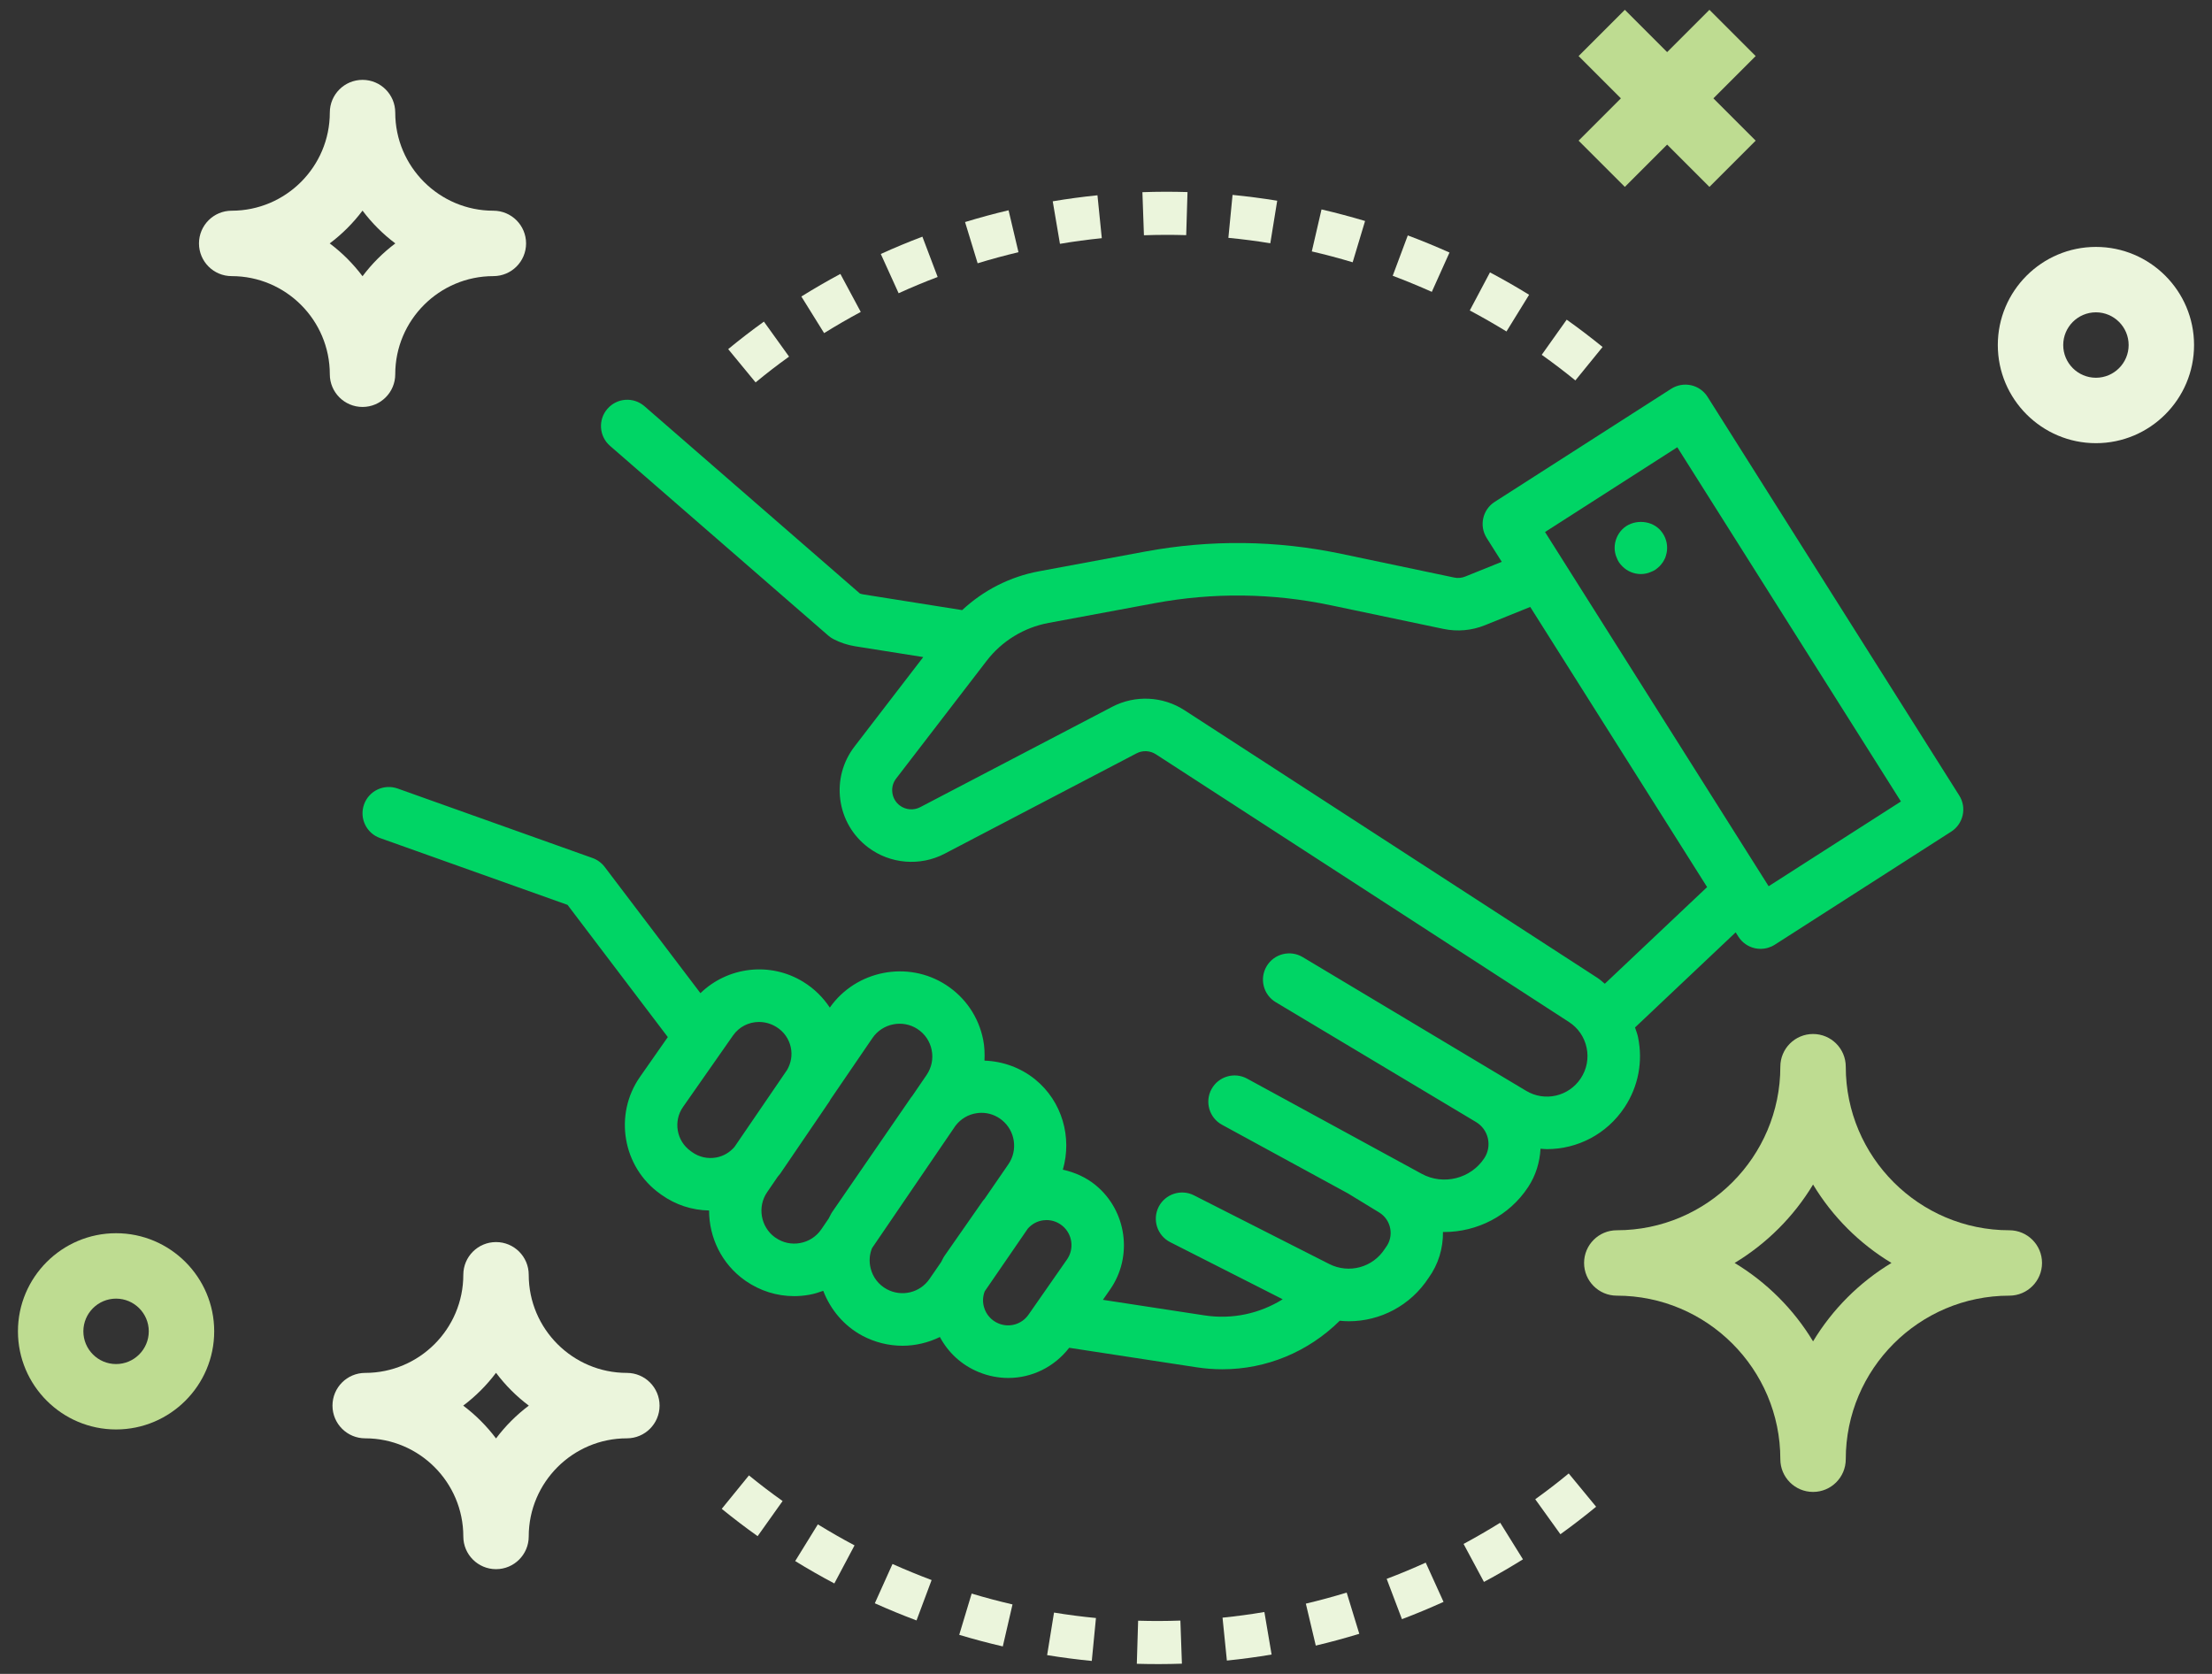 <?xml version="1.0" encoding="utf-8"?>
<!-- Generator: Adobe Illustrator 16.0.0, SVG Export Plug-In . SVG Version: 6.00 Build 0)  -->
<!DOCTYPE svg PUBLIC "-//W3C//DTD SVG 1.1//EN" "http://www.w3.org/Graphics/SVG/1.1/DTD/svg11.dtd">
<svg version="1.1" id="Layer_1" xmlns="http://www.w3.org/2000/svg" xmlns:xlink="http://www.w3.org/1999/xlink" x="0px" y="0px"
	 width="185px" height="140px" viewBox="0 0 185 140" enable-background="new 0 0 185 140" xml:space="preserve">
<rect x="0" y="0" width="185" height="140" fill="#333333" stroke="none"/>
<g>
	<g>
		<path fill="#00D565" d="M778.171,2277.024l-21.139-33.484c-0.313-0.496-0.812-0.848-1.384-0.975
			c-0.576-0.127-1.174-0.02-1.671,0.295l-14.825,9.5c-1.021,0.654-1.322,2.01-0.674,3.035l1.265,2.002l-3.065,1.236
			c-0.296,0.121-0.619,0.15-0.933,0.084l-9.466-1.99c-5.459-1.146-11.007-1.209-16.495-0.191l-8.906,1.654
			c-2.438,0.453-4.668,1.594-6.457,3.262l-8.29-1.318c-0.103-0.016-0.204-0.041-0.302-0.076l-18.096-15.73
			c-0.922-0.803-2.312-0.703-3.111,0.217c-0.8,0.92-0.701,2.312,0.217,3.111l18.338,15.941c0.131,0.113,0.277,0.211,0.434,0.293
			c0.574,0.297,1.189,0.5,1.828,0.602l5.713,0.906l-5.775,7.516c-0.984,1.281-1.408,2.869-1.193,4.471s1.046,3.021,2.334,3.996
			c1.846,1.398,4.367,1.609,6.422,0.537l16.128-8.434c0.511-0.27,1.133-0.238,1.621,0.076l34.701,22.49
			c0.768,0.498,1.293,1.264,1.481,2.16c0.188,0.895,0.013,1.809-0.492,2.572c-1.008,1.523-3.021,1.988-4.59,1.047l-18.766-11.23
			c-1.045-0.625-2.399-0.287-3.025,0.76c-0.626,1.045-0.285,2.4,0.759,3.025l15.011,8.982c0,0,0.003,0.002,0.004,0.002l1.807,1.082
			c0.512,0.305,0.863,0.791,0.999,1.373c0.131,0.58,0.023,1.172-0.302,1.668c-1.135,1.725-3.441,2.299-5.251,1.312l-14.669-7.996
			c-1.066-0.584-2.409-0.189-2.992,0.881s-0.188,2.41,0.882,2.992l10.578,5.766l2.622,1.6c0.489,0.301,0.819,0.773,0.929,1.338
			c0.109,0.562-0.02,1.129-0.362,1.588c-0.03,0.043-0.062,0.086-0.09,0.129c-1.002,1.57-3.01,2.117-4.675,1.273l-11.358-5.766
			c-1.081-0.551-2.411-0.117-2.965,0.967c-0.551,1.088-0.117,2.414,0.97,2.967l9.449,4.797c-1.929,1.203-4.233,1.713-6.566,1.354
			l-8.536-1.307l0.605-0.869c1.93-2.766,1.399-6.611-1.209-8.756c-0.807-0.664-1.76-1.088-2.762-1.305
			c0.787-2.705-0.047-5.736-2.334-7.59c-1.212-0.982-2.712-1.518-4.25-1.572c0.027-0.582,0.009-1.17-0.109-1.758
			c-0.381-1.904-1.486-3.537-3.114-4.596c-3.214-2.09-7.569-1.232-9.767,1.896c-0.564-0.848-1.301-1.586-2.219-2.152
			c-2.803-1.729-6.365-1.271-8.648,0.943l-8.043-10.607c-0.262-0.34-0.613-0.6-1.018-0.744l-16.375-5.84
			c-1.153-0.404-2.408,0.191-2.818,1.34c-0.408,1.146,0.189,2.408,1.337,2.818l15.756,5.615l8.423,11.105l-2.336,3.342
			c-2.221,3.174-1.459,7.582,1.693,9.826l0.123,0.09c1.186,0.842,2.564,1.285,3.984,1.307c0,2.26,1.053,4.494,3.024,5.881
			c0.019,0.014,0.038,0.027,0.058,0.041c1.211,0.836,2.615,1.273,4.057,1.273c0.43,0,0.863-0.039,1.293-0.117
			c0.402-0.072,0.783-0.195,1.158-0.33c0.611,1.59,1.742,2.938,3.26,3.758c1.08,0.578,2.247,0.857,3.398,0.857
			c1.089,0,2.162-0.258,3.139-0.734c0.705,1.314,1.832,2.357,3.243,2.938c0.819,0.34,1.668,0.502,2.505,0.502
			c1.965,0,3.854-0.908,5.113-2.535l10.701,1.639c0.726,0.111,1.45,0.166,2.166,0.166c3.694,0,7.211-1.457,9.859-4.076
			c0.254,0.025,0.508,0.043,0.76,0.043c2.629,0,5.176-1.301,6.704-3.646c0.816-1.125,1.224-2.48,1.207-3.855
			c0.032,0,0.063,0.006,0.096,0.006c2.757,0,5.462-1.344,7.057-3.773c0.646-0.98,0.978-2.086,1.042-3.223
			c0.179,0.012,0.359,0.035,0.539,0.035c2.541,0,5.02-1.24,6.521-3.516c1.157-1.752,1.557-3.848,1.126-5.906
			c-0.058-0.275-0.164-0.531-0.25-0.797l8.454-7.99l0.226,0.357c0.314,0.498,0.812,0.848,1.387,0.977
			c0.158,0.035,0.319,0.051,0.479,0.051c0.418,0,0.831-0.117,1.19-0.346l14.822-9.5
			C778.517,2279.403,778.818,2278.048,778.171,2277.024z M671.612,2306.892c-1.189-0.846-1.478-2.51-0.639-3.707l4.198-6.002
			c0.513-0.734,1.331-1.135,2.181-1.135c0.494,0,0.998,0.135,1.459,0.42c0.629,0.387,1.061,0.998,1.213,1.717
			c0.141,0.656,0.021,1.322-0.314,1.896l-4.414,6.461c-0.398,0.463-0.931,0.783-1.543,0.891c-0.709,0.127-1.43-0.033-2.016-0.451
			L671.612,2306.892z M680.806,2314.618c-0.738,0.135-1.467-0.031-2.072-0.457c-0.014-0.01-0.03-0.021-0.047-0.029
			c-1.193-0.873-1.488-2.557-0.654-3.781l0.9-1.314c0.06-0.082,0.136-0.146,0.191-0.23c1.306-1.906,2.846-4.17,4.148-6.092
			c0.035-0.053,0.055-0.109,0.089-0.164l3.523-5.158c0.839-1.225,2.528-1.568,3.774-0.756c0.626,0.408,1.051,1.035,1.197,1.766
			c0.146,0.734-0.005,1.475-0.424,2.094l-1.219,1.785c-0.024,0.033-0.057,0.061-0.08,0.094l-6.633,9.639
			c-0.118,0.172-0.191,0.363-0.293,0.541l-0.618,0.908C682.171,2314.075,681.536,2314.485,680.806,2314.618z M688.095,2318.499
			c-0.697-0.377-1.184-1.008-1.369-1.777c-0.139-0.572-0.094-1.15,0.123-1.678l7.004-10.275c0.441-0.574,1.064-0.955,1.787-1.059
			c0.135-0.02,0.27-0.031,0.405-0.031c0.624,0,1.224,0.213,1.721,0.617c1.11,0.896,1.345,2.521,0.538,3.699l-1.996,2.9
			c-0.046,0.061-0.105,0.111-0.148,0.176l-3.232,4.635c-0.11,0.16-0.176,0.336-0.271,0.504l-0.981,1.426
			C690.876,2318.796,689.337,2319.167,688.095,2318.499z M697.471,2321.372c-0.591-0.246-1.034-0.738-1.214-1.354
			c-0.134-0.449-0.108-0.92,0.058-1.346l3.62-5.268c0.332-0.375,0.772-0.625,1.278-0.695c0.099-0.014,0.196-0.021,0.294-0.021
			c0.484,0,0.947,0.168,1.33,0.48c0.842,0.689,1.014,1.932,0.39,2.826l-3.23,4.635
			C699.429,2321.446,698.391,2321.751,697.471,2321.372z M748.399,2292.837c-0.203-0.162-0.39-0.344-0.612-0.488l-34.702-22.49
			c-1.82-1.18-4.143-1.285-6.062-0.283l-16.129,8.432c-0.547,0.287-1.221,0.232-1.717-0.143c-0.344-0.262-0.564-0.641-0.622-1.068
			c-0.058-0.43,0.054-0.854,0.319-1.197l7.591-9.873c1.286-1.678,3.142-2.811,5.22-3.197l8.906-1.656
			c4.914-0.912,9.887-0.855,14.781,0.172l9.467,1.988c1.174,0.246,2.381,0.141,3.487-0.309l3.809-1.535l14.857,23.529
			L748.399,2292.837z M762.16,2284.646l-18.783-29.752l11.111-7.121l18.784,29.754L762.16,2284.646z"/>
		<path fill="#00D565" d="M749.872,2254.663c-0.414,0.412-0.649,0.984-0.649,1.557c0,0.148,0.016,0.295,0.044,0.428
			c0.03,0.148,0.075,0.279,0.133,0.412c0.046,0.133,0.119,0.266,0.191,0.381c0.089,0.121,0.177,0.236,0.281,0.338
			c0.411,0.412,0.97,0.648,1.557,0.648c0.147,0,0.295-0.016,0.427-0.045c0.147-0.029,0.279-0.072,0.411-0.133
			c0.132-0.043,0.265-0.115,0.383-0.189c0.117-0.088,0.235-0.18,0.338-0.281s0.191-0.217,0.278-0.338
			c0.075-0.115,0.147-0.248,0.208-0.381c0.043-0.133,0.087-0.264,0.118-0.412c0.027-0.133,0.042-0.279,0.042-0.428
			c0-0.586-0.235-1.145-0.646-1.557C752.164,2253.839,750.693,2253.839,749.872,2254.663z"/>
	</g>
</g>
<path fill="#BEDC91" d="M782.377,2319.038c1.519,0,2.747-1.232,2.747-2.748s-1.229-2.746-2.747-2.746
	c-7.576,0-13.738-6.164-13.738-13.738c0-1.518-1.228-2.748-2.747-2.748c-1.521,0-2.749,1.23-2.749,2.748
	c0,7.574-6.162,13.738-13.737,13.738c-1.52,0-2.748,1.23-2.748,2.746s1.229,2.748,2.748,2.748c7.575,0,13.737,6.162,13.737,13.736
	c0,1.52,1.229,2.75,2.749,2.75c1.52,0,2.747-1.23,2.747-2.75C768.639,2325.2,774.801,2319.038,782.377,2319.038z M765.892,2322.876
	c-1.624-2.695-3.895-4.961-6.587-6.586c2.692-1.623,4.965-3.893,6.587-6.586c1.623,2.695,3.893,4.963,6.585,6.586
	C769.784,2317.915,767.515,2320.185,765.892,2322.876z"/>
<path fill="#EBF5DC" d="M655.042,2227.903c-4.545,0-8.243-3.697-8.243-8.242c0-1.518-1.229-2.748-2.747-2.748
	c-1.521,0-2.749,1.23-2.749,2.748c0,4.545-3.698,8.242-8.243,8.242c-1.519,0-2.746,1.232-2.746,2.748
	c0,1.518,1.228,2.748,2.746,2.748c4.545,0,8.243,3.697,8.243,8.242c0,1.516,1.229,2.746,2.749,2.746c1.519,0,2.747-1.23,2.747-2.746
	c0-4.545,3.698-8.242,8.243-8.242c1.519,0,2.746-1.23,2.746-2.748C657.788,2229.136,656.561,2227.903,655.042,2227.903z
	 M644.052,2233.407c-0.784-1.041-1.712-1.973-2.757-2.756c1.045-0.783,1.973-1.715,2.757-2.756c0.781,1.041,1.711,1.973,2.755,2.756
	C645.763,2231.435,644.833,2232.366,644.052,2233.407z"/>
<path fill="#EBF5DC" d="M666.255,2325.526c-4.545,0-8.243-3.697-8.243-8.242c0-1.518-1.229-2.748-2.747-2.748
	c-1.52,0-2.748,1.23-2.748,2.748c0,4.545-3.698,8.242-8.243,8.242c-1.519,0-2.747,1.23-2.747,2.748s1.229,2.748,2.747,2.748
	c4.545,0,8.243,3.697,8.243,8.242c0,1.516,1.229,2.748,2.748,2.748c1.519,0,2.747-1.232,2.747-2.748
	c0-4.545,3.698-8.242,8.243-8.242c1.519,0,2.747-1.23,2.747-2.748S667.773,2325.526,666.255,2325.526z M655.265,2331.03
	c-0.783-1.041-1.713-1.973-2.756-2.756c1.043-0.783,1.973-1.715,2.756-2.756c0.783,1.041,1.711,1.973,2.755,2.756
	C656.976,2329.058,656.048,2329.989,655.265,2331.03z"/>
<polygon fill="#BEDC91" points="757.187,2208.015 753.634,2211.567 750.082,2208.015 746.197,2211.899 749.749,2215.452 
	746.197,2219.005 750.082,2222.89 753.634,2219.337 757.187,2222.89 761.071,2219.005 757.52,2215.452 761.071,2211.899 "/>
<path fill="#BEDC91" d="M622.345,2313.792c-4.545,0-8.242,3.697-8.242,8.24c0,4.545,3.697,8.244,8.242,8.244
	c4.544,0,8.242-3.699,8.242-8.244C630.587,2317.489,626.889,2313.792,622.345,2313.792z M622.345,2324.782
	c-1.518,0-2.748-1.234-2.748-2.75c0-1.512,1.23-2.746,2.748-2.746c1.516,0,2.748,1.234,2.748,2.746
	C625.093,2323.548,623.86,2324.782,622.345,2324.782z"/>
<path fill="#EBF5DC" d="M790.657,2230.944c-4.545,0-8.242,3.699-8.242,8.242c0,4.545,3.697,8.244,8.242,8.244
	c4.544,0,8.241-3.699,8.241-8.244C798.898,2234.644,795.201,2230.944,790.657,2230.944z M790.657,2241.935
	c-1.518,0-2.748-1.234-2.748-2.748s1.23-2.748,2.748-2.748c1.517,0,2.747,1.234,2.747,2.748S792.174,2241.935,790.657,2241.935z"/>
<g>
	<path fill="#EBF5DC" d="M679.88,2240.159l-2.113-2.939c-1.014,0.729-2.025,1.508-3,2.311l2.301,2.795
		C677.974,2241.575,678.912,2240.854,679.88,2240.159z"/>
	<path fill="#EBF5DC" d="M694.661,2228.856l1.058,3.463c1.142-0.35,2.286-0.658,3.43-0.93l-0.833-3.523
		C697.104,2228.151,695.876,2228.487,694.661,2228.856z"/>
	<path fill="#EBF5DC" d="M702.026,2227.114l0.605,3.572c1.155-0.197,2.34-0.355,3.516-0.475l-0.365-3.604
		C704.525,2226.735,703.262,2226.905,702.026,2227.114z"/>
	<path fill="#EBF5DC" d="M685.901,2236.405l-1.713-3.191c-1.108,0.592-2.209,1.232-3.276,1.896l1.913,3.076
		C683.826,2237.563,684.852,2236.97,685.901,2236.405z"/>
	<path fill="#EBF5DC" d="M709.559,2226.347l0.129,3.621c1.184-0.043,2.378-0.047,3.55-0.01l0.11-3.619
		C712.096,2226.3,710.82,2226.302,709.559,2226.347z"/>
	<path fill="#EBF5DC" d="M692.36,2233.472l-1.283-3.387c-1.188,0.449-2.351,0.936-3.494,1.453l1.498,3.297
		C690.152,2234.349,691.245,2233.892,692.36,2233.472z"/>
	<path fill="#EBF5DC" d="M745.927,2242.161l2.285-2.809c-0.974-0.793-1.986-1.566-3.014-2.295l-2.098,2.951
		C744.065,2240.694,745.008,2241.411,745.927,2242.161z"/>
	<path fill="#EBF5DC" d="M717.13,2226.577l-0.35,3.605c1.183,0.111,2.356,0.266,3.521,0.457l0.58-3.574
		C719.643,2226.862,718.381,2226.698,717.13,2226.577z"/>
	<path fill="#EBF5DC" d="M731.851,2229.979l-1.267,3.391c1.106,0.416,2.204,0.867,3.284,1.35l1.485-3.301
		C734.209,2230.905,733.032,2230.421,731.851,2229.979z"/>
	<path fill="#EBF5DC" d="M724.604,2227.796l-0.815,3.527c1.151,0.266,2.299,0.57,3.431,0.912l1.044-3.467
		C727.058,2228.407,725.825,2228.079,724.604,2227.796z"/>
	<path fill="#EBF5DC" d="M738.754,2233.085l-1.697,3.199c1.046,0.553,2.072,1.145,3.082,1.764l1.902-3.082
		C740.974,2234.308,739.868,2233.675,738.754,2233.085z"/>
</g>
<g>
	<path fill="#EBF5DC" d="M742.557,2336.138l2.113,2.939c1.014-0.729,2.024-1.508,3-2.311l-2.302-2.795
		C744.462,2334.722,743.523,2335.442,742.557,2336.138z"/>
	<path fill="#EBF5DC" d="M727.775,2347.44l-1.059-3.463c-1.141,0.35-2.286,0.658-3.43,0.93l0.834,3.523
		C725.332,2348.146,726.56,2347.81,727.775,2347.44z"/>
	<path fill="#EBF5DC" d="M720.41,2349.183l-0.606-3.572c-1.155,0.197-2.339,0.355-3.515,0.475l0.365,3.604
		C717.91,2349.562,719.174,2349.392,720.41,2349.183z"/>
	<path fill="#EBF5DC" d="M736.535,2339.892l1.713,3.191c1.107-0.592,2.209-1.232,3.275-1.896l-1.912-3.076
		C738.609,2338.733,737.584,2339.327,736.535,2339.892z"/>
	<path fill="#EBF5DC" d="M712.877,2349.95l-0.129-3.621c-1.184,0.043-2.377,0.047-3.55,0.01l-0.109,3.619
		C710.34,2349.997,711.615,2349.995,712.877,2349.95z"/>
	<path fill="#EBF5DC" d="M730.076,2342.825l1.283,3.387c1.188-0.449,2.35-0.936,3.493-1.453l-1.497-3.297
		C732.283,2341.948,731.191,2342.405,730.076,2342.825z"/>
	<path fill="#EBF5DC" d="M676.509,2334.136l-2.285,2.809c0.975,0.793,1.986,1.566,3.014,2.295l2.098-2.951
		C678.37,2335.603,677.429,2334.886,676.509,2334.136z"/>
	<path fill="#EBF5DC" d="M705.306,2349.72l0.35-3.605c-1.182-0.111-2.355-0.266-3.521-0.457l-0.58,3.574
		C702.794,2349.435,704.056,2349.599,705.306,2349.72z"/>
	<path fill="#EBF5DC" d="M690.585,2346.317l1.268-3.391c-1.107-0.416-2.205-0.867-3.285-1.35l-1.484,3.301
		C688.228,2345.392,689.403,2345.876,690.585,2346.317z"/>
	<path fill="#EBF5DC" d="M697.833,2348.501l0.814-3.527c-1.15-0.266-2.299-0.57-3.43-0.912l-1.045,3.467
		C695.378,2347.89,696.61,2348.218,697.833,2348.501z"/>
	<path fill="#EBF5DC" d="M683.683,2343.212l1.697-3.199c-1.047-0.553-2.072-1.145-3.082-1.764l-1.902,3.082
		C681.462,2341.989,682.567,2342.622,683.683,2343.212z"/>
</g>
<g>
	<g>
		<g>
			<path fill="#00D565" d="M163.861,66.532l-21.048-33.34c-0.312-0.494-0.808-0.844-1.378-0.971
				c-0.573-0.126-1.168-0.02-1.663,0.294l-14.762,9.459c-1.016,0.651-1.316,2-0.671,3.022l1.26,1.993l-3.053,1.231
				c-0.295,0.12-0.616,0.15-0.929,0.083l-9.425-1.98c-5.436-1.142-10.959-1.205-16.424-0.191l-8.868,1.648
				c-2.428,0.45-4.647,1.587-6.43,3.248l-8.254-1.312c-0.102-0.016-0.202-0.041-0.3-0.077L53.9,33.975
				c-0.918-0.799-2.303-0.7-3.098,0.217c-0.797,0.915-0.699,2.301,0.215,3.097l18.26,15.873c0.13,0.114,0.276,0.211,0.431,0.293
				c0.571,0.295,1.185,0.497,1.82,0.599l5.688,0.902l-5.75,7.483c-0.98,1.276-1.402,2.857-1.188,4.452
				c0.215,1.595,1.041,3.009,2.323,3.979c1.839,1.393,4.349,1.603,6.395,0.535l16.059-8.397c0.508-0.269,1.128-0.238,1.614,0.076
				l34.552,22.394c0.764,0.495,1.287,1.258,1.475,2.15c0.187,0.891,0.013,1.801-0.49,2.562c-1.003,1.517-3.008,1.979-4.569,1.042
				l-18.685-11.182c-1.041-0.623-2.39-0.286-3.013,0.756c-0.623,1.041-0.284,2.391,0.756,3.013l14.945,8.943
				c0,0,0.003,0.002,0.004,0.002l1.799,1.077c0.51,0.304,0.859,0.788,0.995,1.367c0.13,0.578,0.023,1.167-0.301,1.661
				c-1.13,1.717-3.427,2.289-5.229,1.307l-14.605-7.962c-1.062-0.581-2.398-0.188-2.979,0.878c-0.58,1.065-0.187,2.399,0.878,2.979
				l10.533,5.741l2.61,1.593c0.487,0.3,0.815,0.771,0.925,1.332c0.108,0.561-0.02,1.124-0.361,1.581
				c-0.029,0.043-0.061,0.086-0.089,0.128c-0.998,1.563-2.997,2.108-4.654,1.269l-11.31-5.741c-1.076-0.548-2.4-0.116-2.952,0.963
				c-0.549,1.083-0.117,2.403,0.966,2.954l9.408,4.776c-1.92,1.197-4.215,1.705-6.538,1.348l-8.499-1.301l0.603-0.866
				c1.921-2.753,1.394-6.582-1.204-8.718c-0.803-0.661-1.752-1.083-2.75-1.299c0.784-2.693-0.046-5.712-2.323-7.558
				c-1.207-0.978-2.7-1.511-4.231-1.565c0.026-0.579,0.009-1.165-0.109-1.75c-0.379-1.896-1.479-3.521-3.101-4.576
				c-3.2-2.081-7.537-1.227-9.725,1.889c-0.562-0.844-1.296-1.579-2.21-2.144c-2.789-1.721-6.338-1.266-8.61,0.939L50.57,72.503
				c-0.26-0.339-0.61-0.597-1.013-0.741l-16.305-5.814c-1.148-0.402-2.397,0.19-2.806,1.334c-0.407,1.142,0.188,2.398,1.331,2.807
				l15.688,5.591l8.387,11.058l-2.326,3.327c-2.21,3.16-1.452,7.55,1.686,9.784l0.123,0.089c1.181,0.839,2.554,1.28,3.968,1.302
				c-0.001,2.25,1.048,4.475,3.011,5.855c0.02,0.014,0.038,0.027,0.058,0.041c1.205,0.832,2.604,1.268,4.04,1.268
				c0.427,0,0.858-0.039,1.287-0.117c0.399-0.071,0.778-0.194,1.152-0.328c0.609,1.583,1.734,2.925,3.246,3.741
				c1.075,0.576,2.237,0.854,3.383,0.854c1.085,0,2.154-0.257,3.127-0.731c0.701,1.309,1.823,2.347,3.229,2.925
				c0.815,0.338,1.66,0.5,2.493,0.5c1.957,0,3.838-0.904,5.092-2.524l10.655,1.632c0.723,0.11,1.444,0.165,2.156,0.165
				c3.679,0,7.181-1.451,9.817-4.059c0.253,0.025,0.506,0.043,0.757,0.043c2.617,0,5.152-1.296,6.675-3.631
				c0.812-1.12,1.218-2.47,1.201-3.839c0.032,0,0.063,0.006,0.096,0.006c2.745,0,5.438-1.338,7.026-3.758
				c0.644-0.976,0.973-2.076,1.037-3.208c0.178,0.011,0.358,0.034,0.537,0.034c2.53,0,4.998-1.234,6.493-3.5
				c1.152-1.744,1.55-3.831,1.121-5.881c-0.058-0.274-0.163-0.529-0.249-0.794l8.418-7.955l0.225,0.355
				c0.312,0.496,0.809,0.844,1.381,0.973c0.157,0.035,0.317,0.051,0.478,0.051c0.416,0,0.827-0.117,1.185-0.345l14.759-9.459
				C164.205,68.901,164.506,67.552,163.861,66.532z M57.763,96.271c-1.185-0.843-1.472-2.499-0.637-3.691l4.181-5.977
				c0.51-0.73,1.324-1.129,2.172-1.129c0.491,0,0.993,0.134,1.452,0.418c0.626,0.385,1.056,0.993,1.207,1.709
				c0.14,0.653,0.021,1.316-0.313,1.889l-4.395,6.433c-0.396,0.461-0.927,0.78-1.536,0.887c-0.706,0.127-1.424-0.033-2.007-0.449
				L57.763,96.271z M66.916,103.965c-0.735,0.134-1.461-0.031-2.063-0.455c-0.014-0.01-0.03-0.021-0.047-0.029
				c-1.188-0.869-1.482-2.546-0.65-3.766l0.896-1.309c0.06-0.081,0.136-0.146,0.191-0.229c1.3-1.897,2.833-4.151,4.13-6.065
				c0.035-0.053,0.054-0.108,0.089-0.163l3.508-5.136c0.836-1.22,2.517-1.562,3.758-0.753c0.624,0.406,1.047,1.03,1.192,1.758
				c0.146,0.731-0.005,1.469-0.422,2.085l-1.214,1.777c-0.024,0.033-0.056,0.061-0.079,0.094L69.6,101.37
				c-0.117,0.171-0.19,0.361-0.291,0.539l-0.616,0.904C68.275,103.424,67.644,103.832,66.916,103.965z M74.174,107.828
				c-0.694-0.375-1.179-1.003-1.363-1.77c-0.138-0.569-0.093-1.146,0.122-1.67l6.975-10.231c0.438-0.571,1.06-0.951,1.778-1.054
				c0.135-0.02,0.27-0.031,0.404-0.031c0.621,0,1.218,0.212,1.713,0.614c1.105,0.893,1.34,2.511,0.536,3.684l-1.987,2.888
				c-0.046,0.061-0.106,0.11-0.148,0.175l-3.218,4.615c-0.11,0.159-0.176,0.334-0.271,0.502l-0.978,1.419
				C76.943,108.124,75.411,108.493,74.174,107.828z M83.509,110.689c-0.588-0.245-1.029-0.735-1.208-1.348
				c-0.134-0.447-0.108-0.916,0.057-1.34l3.604-5.245c0.331-0.373,0.77-0.622,1.273-0.692c0.099-0.014,0.194-0.021,0.293-0.021
				c0.481,0,0.942,0.167,1.324,0.479c0.838,0.687,1.009,1.923,0.388,2.813l-3.217,4.615
				C85.459,110.763,84.425,111.066,83.509,110.689z M134.218,82.277c-0.202-0.162-0.388-0.343-0.609-0.486L99.056,59.396
				c-1.812-1.174-4.124-1.279-6.036-0.282l-16.06,8.396c-0.544,0.286-1.215,0.231-1.709-0.142c-0.342-0.261-0.562-0.638-0.619-1.064
				c-0.059-0.428,0.054-0.85,0.318-1.191l7.558-9.832c1.28-1.67,3.127-2.799,5.197-3.184l8.867-1.649
				c4.894-0.908,9.845-0.852,14.718,0.172l9.426,1.979c1.169,0.245,2.371,0.139,3.473-0.307l3.792-1.529l14.793,23.43
				L134.218,82.277z M147.92,74.121l-18.702-29.625l11.062-7.09l18.704,29.627L147.92,74.121z"/>
			<path fill="#00D565" d="M135.685,44.266c-0.412,0.411-0.646,0.98-0.646,1.55c0,0.148,0.016,0.293,0.044,0.427
				c0.029,0.147,0.074,0.277,0.132,0.409c0.046,0.132,0.118,0.265,0.19,0.38c0.089,0.12,0.176,0.234,0.28,0.336
				c0.409,0.41,0.966,0.645,1.55,0.645c0.146,0,0.294-0.016,0.425-0.045c0.146-0.028,0.278-0.072,0.409-0.132
				c0.132-0.043,0.264-0.115,0.382-0.189c0.116-0.087,0.234-0.178,0.336-0.279c0.103-0.102,0.19-0.217,0.277-0.336
				c0.075-0.116,0.146-0.248,0.207-0.38c0.043-0.132,0.087-0.262,0.117-0.409c0.027-0.133,0.042-0.278,0.042-0.427
				c0-0.583-0.234-1.14-0.644-1.55C137.967,43.447,136.502,43.447,135.685,44.266z"/>
		</g>
	</g>
	<path fill="#BEDC91" d="M168.049,108.365c1.513,0,2.735-1.228,2.735-2.736s-1.223-2.734-2.735-2.734
		c-7.543,0-13.679-6.137-13.679-13.679c0-1.511-1.223-2.736-2.735-2.736c-1.514,0-2.737,1.226-2.737,2.736
		c0,7.542-6.136,13.679-13.678,13.679c-1.513,0-2.736,1.226-2.736,2.734s1.224,2.736,2.736,2.736
		c7.542,0,13.678,6.136,13.678,13.677c0,1.514,1.224,2.738,2.737,2.738c1.513,0,2.735-1.225,2.735-2.738
		C154.37,114.501,160.506,108.365,168.049,108.365z M151.635,112.187c-1.617-2.684-3.878-4.939-6.559-6.558
		c2.681-1.616,4.943-3.876,6.559-6.558c1.616,2.684,3.876,4.941,6.557,6.558C155.511,107.247,153.251,109.507,151.635,112.187z"/>
	<path fill="#EBF5DC" d="M41.263,17.623c-4.524,0-8.207-3.682-8.207-8.208c0-1.51-1.224-2.736-2.735-2.736
		c-1.514,0-2.737,1.227-2.737,2.736c0,4.525-3.682,8.208-8.207,8.208c-1.513,0-2.735,1.227-2.735,2.735
		c0,1.512,1.223,2.736,2.735,2.736c4.525,0,8.207,3.682,8.207,8.207c0,1.51,1.224,2.735,2.737,2.735
		c1.512,0,2.735-1.225,2.735-2.735c0-4.524,3.683-8.207,8.207-8.207c1.513,0,2.735-1.224,2.735-2.736
		C43.998,18.849,42.775,17.623,41.263,17.623z M30.32,23.103c-0.78-1.038-1.704-1.965-2.745-2.745
		c1.041-0.78,1.965-1.707,2.745-2.743c0.778,1.036,1.704,1.963,2.743,2.743C32.024,21.138,31.099,22.065,30.32,23.103z"/>
	<path fill="#EBF5DC" d="M52.428,114.825c-4.525,0-8.208-3.681-8.208-8.206c0-1.512-1.223-2.736-2.734-2.736
		c-1.514,0-2.737,1.225-2.737,2.736c0,4.525-3.682,8.206-8.207,8.206c-1.513,0-2.735,1.226-2.735,2.736
		c0,1.512,1.223,2.736,2.735,2.736c4.525,0,8.207,3.682,8.207,8.207c0,1.509,1.224,2.736,2.737,2.736
		c1.512,0,2.734-1.228,2.734-2.736c0-4.525,3.683-8.207,8.208-8.207c1.512,0,2.735-1.225,2.735-2.736
		C55.163,116.051,53.939,114.825,52.428,114.825z M41.485,120.306c-0.78-1.036-1.706-1.964-2.745-2.744
		c1.039-0.779,1.965-1.707,2.745-2.744c0.779,1.037,1.704,1.965,2.742,2.744C43.189,118.342,42.265,119.27,41.485,120.306z"/>
	<polygon fill="#BEDC91" points="142.968,0.82 139.43,4.358 135.894,0.82 132.025,4.688 135.562,8.226 132.025,11.764 
		135.894,15.631 139.43,12.094 142.968,15.631 146.835,11.764 143.299,8.226 146.835,4.688 	"/>
	<path fill="#BEDC91" d="M9.708,103.142c-4.525,0-8.207,3.682-8.207,8.205c0,4.525,3.682,8.208,8.207,8.208
		c4.524,0,8.207-3.683,8.207-8.208C17.915,106.823,14.232,103.142,9.708,103.142z M9.708,114.085c-1.511,0-2.736-1.229-2.736-2.738
		c0-1.505,1.226-2.734,2.736-2.734c1.51,0,2.735,1.229,2.735,2.734C12.443,112.855,11.217,114.085,9.708,114.085z"/>
	<path fill="#EBF5DC" d="M175.293,20.651c-4.525,0-8.207,3.682-8.207,8.207c0,4.525,3.682,8.208,8.207,8.208
		c4.524,0,8.206-3.682,8.206-8.208C183.499,24.333,179.817,20.651,175.293,20.651z M175.293,31.594
		c-1.511,0-2.736-1.229-2.736-2.736s1.226-2.736,2.736-2.736c1.51,0,2.735,1.229,2.735,2.736S176.803,31.594,175.293,31.594z"/>
	<g>
		<path fill="#EBF5DC" d="M65.993,29.826l-2.104-2.928c-1.01,0.726-2.016,1.502-2.987,2.301l2.292,2.784
			C64.097,31.235,65.03,30.517,65.993,29.826z"/>
		<path fill="#EBF5DC" d="M80.712,18.571l1.053,3.449c1.137-0.348,2.276-0.656,3.415-0.926l-0.829-3.507
			C83.145,17.87,81.922,18.204,80.712,18.571z"/>
		<path fill="#EBF5DC" d="M88.045,16.837l0.604,3.557c1.149-0.197,2.329-0.354,3.5-0.473l-0.363-3.588
			C90.533,16.46,89.275,16.629,88.045,16.837z"/>
		<path fill="#EBF5DC" d="M71.989,26.088l-1.705-3.177c-1.104,0.589-2.199,1.226-3.263,1.888l1.904,3.062
			C69.924,27.24,70.944,26.649,71.989,26.088z"/>
		<path fill="#EBF5DC" d="M95.545,16.073l0.128,3.604c1.179-0.042,2.368-0.045,3.535-0.01l0.109-3.603
			C98.071,16.026,96.801,16.028,95.545,16.073z"/>
		<path fill="#EBF5DC" d="M78.421,23.166l-1.277-3.371c-1.183,0.447-2.341,0.931-3.479,1.446l1.491,3.284
			C76.223,24.04,77.31,23.585,78.421,23.166z"/>
		<path fill="#EBF5DC" d="M131.756,31.818l2.275-2.797c-0.97-0.789-1.978-1.559-3.001-2.285l-2.088,2.939
			C129.902,30.359,130.841,31.071,131.756,31.818z"/>
		<path fill="#EBF5DC" d="M103.084,16.301l-0.349,3.591c1.178,0.111,2.347,0.265,3.507,0.454l0.577-3.559
			C105.586,16.586,104.329,16.423,103.084,16.301z"/>
		<path fill="#EBF5DC" d="M117.74,19.689l-1.261,3.376c1.102,0.415,2.194,0.865,3.27,1.345l1.479-3.288
			C120.089,20.612,118.917,20.128,117.74,19.689z"/>
		<path fill="#EBF5DC" d="M110.525,17.516l-0.812,3.512c1.146,0.265,2.289,0.568,3.416,0.908l1.039-3.453
			C112.969,18.125,111.741,17.798,110.525,17.516z"/>
		<path fill="#EBF5DC" d="M124.614,22.781l-1.69,3.186c1.042,0.551,2.063,1.139,3.069,1.756l1.894-3.07
			C126.824,24,125.724,23.37,124.614,22.781z"/>
	</g>
	<g>
		<path fill="#EBF5DC" d="M128.4,125.392l2.104,2.927c1.009-0.726,2.016-1.502,2.987-2.301l-2.292-2.783
			C130.298,123.981,129.363,124.699,128.4,125.392z"/>
		<path fill="#EBF5DC" d="M113.684,136.646l-1.055-3.448c-1.136,0.348-2.276,0.655-3.415,0.926l0.831,3.508
			C111.25,137.348,112.473,137.013,113.684,136.646z"/>
		<path fill="#EBF5DC" d="M106.35,138.38l-0.604-3.557c-1.15,0.196-2.329,0.354-3.5,0.473l0.364,3.588
			C103.86,138.757,105.119,138.588,106.35,138.38z"/>
		<path fill="#EBF5DC" d="M122.405,129.129l1.705,3.178c1.103-0.589,2.199-1.228,3.262-1.889l-1.904-3.062
			C124.471,127.976,123.449,128.567,122.405,129.129z"/>
		<path fill="#EBF5DC" d="M98.849,139.145l-0.128-3.605c-1.179,0.042-2.367,0.046-3.534,0.01l-0.109,3.604
			C96.323,139.19,97.593,139.188,98.849,139.145z"/>
		<path fill="#EBF5DC" d="M115.974,132.05l1.278,3.372c1.182-0.447,2.339-0.932,3.478-1.446l-1.49-3.283
			C118.171,131.177,117.084,131.632,115.974,132.05z"/>
		<path fill="#EBF5DC" d="M62.638,123.397l-2.275,2.797c0.97,0.79,1.979,1.56,3.001,2.285l2.089-2.938
			C64.491,124.858,63.553,124.145,62.638,123.397z"/>
		<path fill="#EBF5DC" d="M91.311,138.915l0.349-3.59c-1.178-0.111-2.347-0.265-3.507-0.455l-0.577,3.559
			C88.809,138.631,90.065,138.794,91.311,138.915z"/>
		<path fill="#EBF5DC" d="M76.653,135.527l1.262-3.376c-1.102-0.415-2.195-0.864-3.271-1.344l-1.479,3.286
			C74.306,134.605,75.477,135.088,76.653,135.527z"/>
		<path fill="#EBF5DC" d="M83.869,137.701l0.812-3.512c-1.146-0.265-2.289-0.568-3.416-0.908l-1.04,3.451
			C81.426,137.093,82.653,137.419,83.869,137.701z"/>
		<path fill="#EBF5DC" d="M69.78,132.435l1.689-3.185c-1.041-0.551-2.063-1.14-3.068-1.757l-1.895,3.069
			C67.569,131.218,68.671,131.848,69.78,132.435z"/>
	</g>
</g>
</svg>
